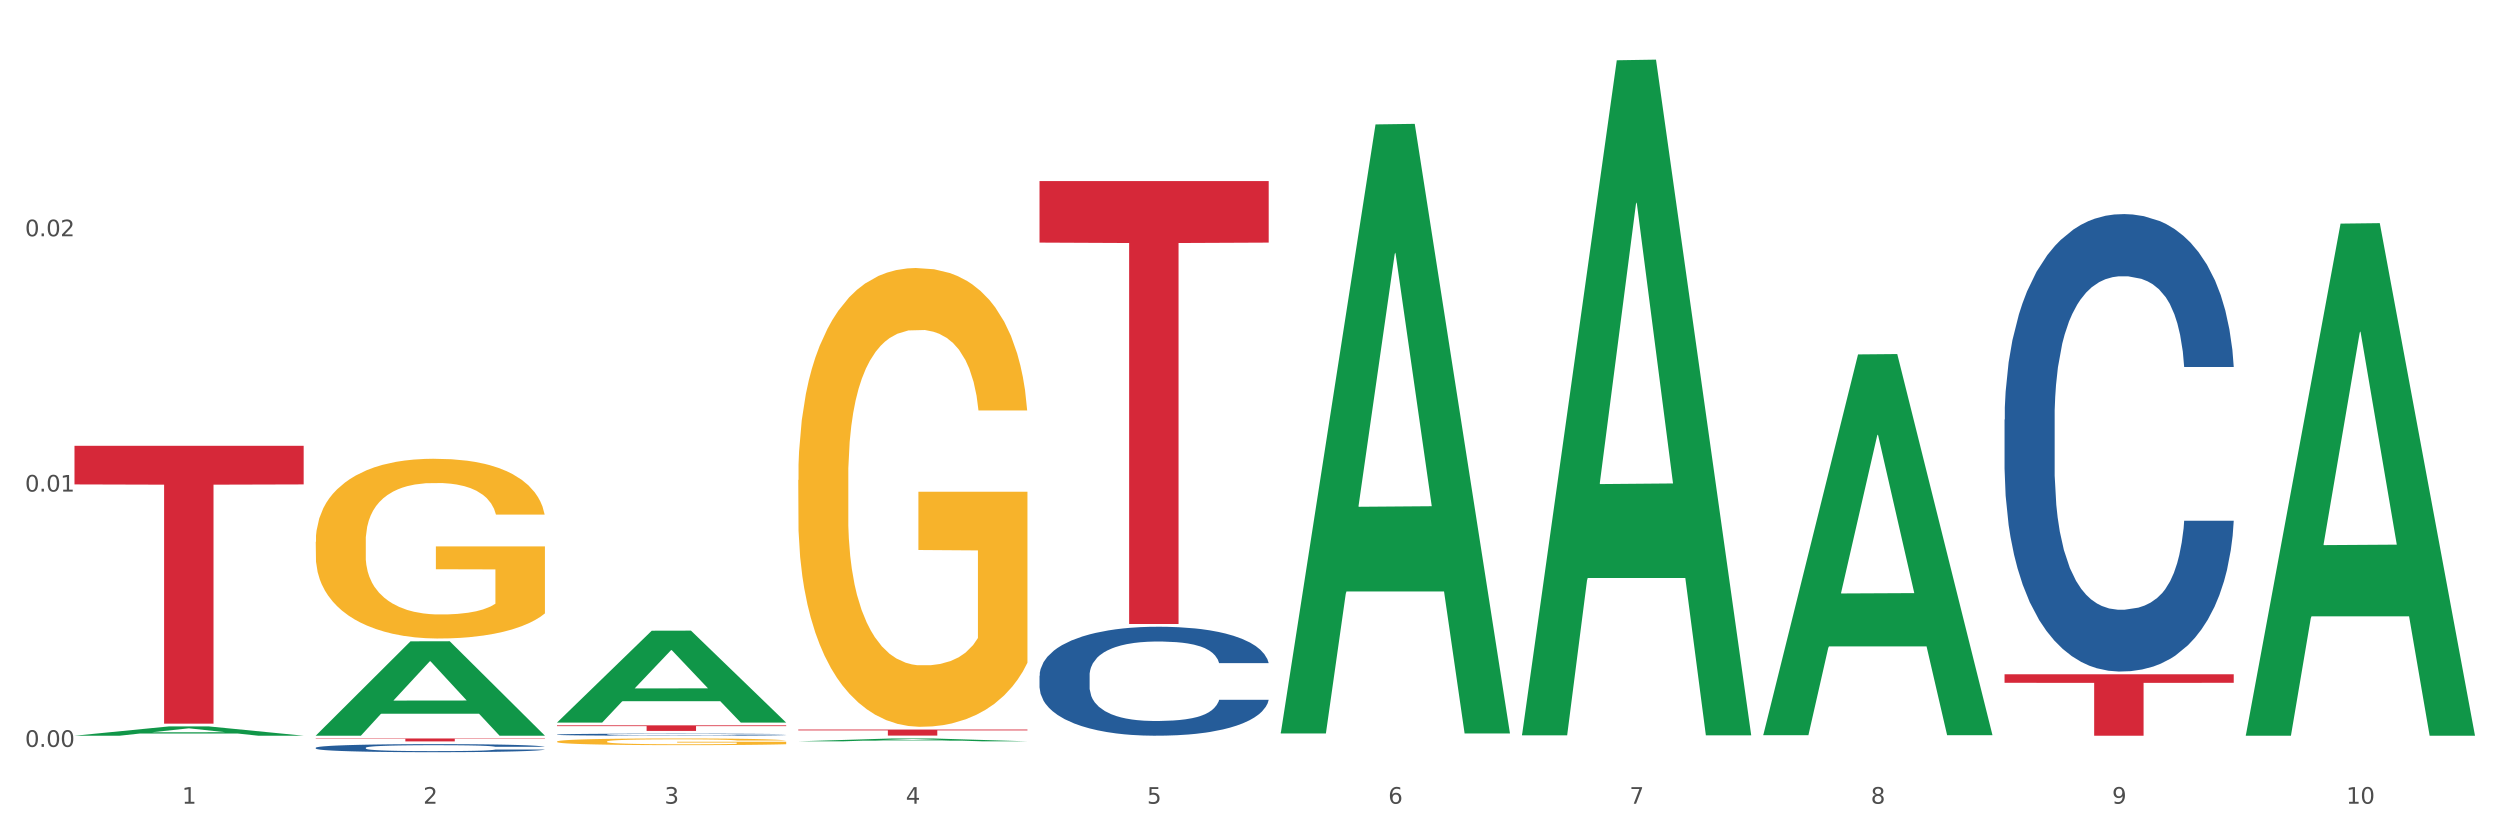 <?xml version="1.0" encoding="utf-8" standalone="no"?>
<!DOCTYPE svg PUBLIC "-//W3C//DTD SVG 1.1//EN"
  "http://www.w3.org/Graphics/SVG/1.1/DTD/svg11.dtd">
<svg xmlns:xlink="http://www.w3.org/1999/xlink" width="1080pt" height="360pt" viewBox="0 0 1080 360" xmlns="http://www.w3.org/2000/svg" version="1.1">
 <rect x="0" y="0" width="1080" height="360" fill="#333333" stroke="none"/>
 <defs>
  <style type="text/css">*{stroke-linejoin: round; stroke-linecap: butt}</style>
 </defs>
 <g id="figure_1">
  <g id="patch_1">
   <path d="M 0 360 
L 1080 360 
L 1080 0 
L 0 0 
z
" style="fill: #ffffff; stroke: #ffffff; stroke-linejoin: miter"/>
  </g>
  <g id="axes_1">
   <g id="matplotlib.axis_1">
    <g id="xtick_1">
     <g id="text_1">
      <!-- 1 -->
      <g style="fill: #4d4d4d" transform="translate(78.627 347.204) scale(0.096 -0.096)">
       <defs>
        <path id="DejaVuSans-31" d="M 794 531 
L 1825 531 
L 1825 4091 
L 703 3866 
L 703 4441 
L 1819 4666 
L 2450 4666 
L 2450 531 
L 3481 531 
L 3481 0 
L 794 0 
L 794 531 
z
" transform="scale(0.016)"/>
       </defs>
       <use xlink:href="#DejaVuSans-31"/>
      </g>
     </g>
    </g>
    <g id="xtick_2">
     <g id="text_2">
      <!-- 2 -->
      <g style="fill: #4d4d4d" transform="translate(182.851 347.204) scale(0.096 -0.096)">
       <defs>
        <path id="DejaVuSans-32" d="M 1228 531 
L 3431 531 
L 3431 0 
L 469 0 
L 469 531 
Q 828 903 1448 1529 
Q 2069 2156 2228 2338 
Q 2531 2678 2651 2914 
Q 2772 3150 2772 3378 
Q 2772 3750 2511 3984 
Q 2250 4219 1831 4219 
Q 1534 4219 1204 4116 
Q 875 4013 500 3803 
L 500 4441 
Q 881 4594 1212 4672 
Q 1544 4750 1819 4750 
Q 2544 4750 2975 4387 
Q 3406 4025 3406 3419 
Q 3406 3131 3298 2873 
Q 3191 2616 2906 2266 
Q 2828 2175 2409 1742 
Q 1991 1309 1228 531 
z
" transform="scale(0.016)"/>
       </defs>
       <use xlink:href="#DejaVuSans-32"/>
      </g>
     </g>
    </g>
    <g id="xtick_3">
     <g id="text_3">
      <!-- 3 -->
      <g style="fill: #4d4d4d" transform="translate(287.074 347.204) scale(0.096 -0.096)">
       <defs>
        <path id="DejaVuSans-33" d="M 2597 2516 
Q 3050 2419 3304 2112 
Q 3559 1806 3559 1356 
Q 3559 666 3084 287 
Q 2609 -91 1734 -91 
Q 1441 -91 1130 -33 
Q 819 25 488 141 
L 488 750 
Q 750 597 1062 519 
Q 1375 441 1716 441 
Q 2309 441 2620 675 
Q 2931 909 2931 1356 
Q 2931 1769 2642 2001 
Q 2353 2234 1838 2234 
L 1294 2234 
L 1294 2753 
L 1863 2753 
Q 2328 2753 2575 2939 
Q 2822 3125 2822 3475 
Q 2822 3834 2567 4026 
Q 2313 4219 1838 4219 
Q 1578 4219 1281 4162 
Q 984 4106 628 3988 
L 628 4550 
Q 988 4650 1302 4700 
Q 1616 4750 1894 4750 
Q 2613 4750 3031 4423 
Q 3450 4097 3450 3541 
Q 3450 3153 3228 2886 
Q 3006 2619 2597 2516 
z
" transform="scale(0.016)"/>
       </defs>
       <use xlink:href="#DejaVuSans-33"/>
      </g>
     </g>
    </g>
    <g id="xtick_4">
     <g id="text_4">
      <!-- 4 -->
      <g style="fill: #4d4d4d" transform="translate(391.298 347.204) scale(0.096 -0.096)">
       <defs>
        <path id="DejaVuSans-34" d="M 2419 4116 
L 825 1625 
L 2419 1625 
L 2419 4116 
z
M 2253 4666 
L 3047 4666 
L 3047 1625 
L 3713 1625 
L 3713 1100 
L 3047 1100 
L 3047 0 
L 2419 0 
L 2419 1100 
L 313 1100 
L 313 1709 
L 2253 4666 
z
" transform="scale(0.016)"/>
       </defs>
       <use xlink:href="#DejaVuSans-34"/>
      </g>
     </g>
    </g>
    <g id="xtick_5">
     <g id="text_5">
      <!-- 5 -->
      <g style="fill: #4d4d4d" transform="translate(495.522 347.204) scale(0.096 -0.096)">
       <defs>
        <path id="DejaVuSans-35" d="M 691 4666 
L 3169 4666 
L 3169 4134 
L 1269 4134 
L 1269 2991 
Q 1406 3038 1543 3061 
Q 1681 3084 1819 3084 
Q 2600 3084 3056 2656 
Q 3513 2228 3513 1497 
Q 3513 744 3044 326 
Q 2575 -91 1722 -91 
Q 1428 -91 1123 -41 
Q 819 9 494 109 
L 494 744 
Q 775 591 1075 516 
Q 1375 441 1709 441 
Q 2250 441 2565 725 
Q 2881 1009 2881 1497 
Q 2881 1984 2565 2268 
Q 2250 2553 1709 2553 
Q 1456 2553 1204 2497 
Q 953 2441 691 2322 
L 691 4666 
z
" transform="scale(0.016)"/>
       </defs>
       <use xlink:href="#DejaVuSans-35"/>
      </g>
     </g>
    </g>
    <g id="xtick_6">
     <g id="text_6">
      <!-- 6 -->
      <g style="fill: #4d4d4d" transform="translate(599.745 347.204) scale(0.096 -0.096)">
       <defs>
        <path id="DejaVuSans-36" d="M 2113 2584 
Q 1688 2584 1439 2293 
Q 1191 2003 1191 1497 
Q 1191 994 1439 701 
Q 1688 409 2113 409 
Q 2538 409 2786 701 
Q 3034 994 3034 1497 
Q 3034 2003 2786 2293 
Q 2538 2584 2113 2584 
z
M 3366 4563 
L 3366 3988 
Q 3128 4100 2886 4159 
Q 2644 4219 2406 4219 
Q 1781 4219 1451 3797 
Q 1122 3375 1075 2522 
Q 1259 2794 1537 2939 
Q 1816 3084 2150 3084 
Q 2853 3084 3261 2657 
Q 3669 2231 3669 1497 
Q 3669 778 3244 343 
Q 2819 -91 2113 -91 
Q 1303 -91 875 529 
Q 447 1150 447 2328 
Q 447 3434 972 4092 
Q 1497 4750 2381 4750 
Q 2619 4750 2861 4703 
Q 3103 4656 3366 4563 
z
" transform="scale(0.016)"/>
       </defs>
       <use xlink:href="#DejaVuSans-36"/>
      </g>
     </g>
    </g>
    <g id="xtick_7">
     <g id="text_7">
      <!-- 7 -->
      <g style="fill: #4d4d4d" transform="translate(703.969 347.204) scale(0.096 -0.096)">
       <defs>
        <path id="DejaVuSans-37" d="M 525 4666 
L 3525 4666 
L 3525 4397 
L 1831 0 
L 1172 0 
L 2766 4134 
L 525 4134 
L 525 4666 
z
" transform="scale(0.016)"/>
       </defs>
       <use xlink:href="#DejaVuSans-37"/>
      </g>
     </g>
    </g>
    <g id="xtick_8">
     <g id="text_8">
      <!-- 8 -->
      <g style="fill: #4d4d4d" transform="translate(808.193 347.204) scale(0.096 -0.096)">
       <defs>
        <path id="DejaVuSans-38" d="M 2034 2216 
Q 1584 2216 1326 1975 
Q 1069 1734 1069 1313 
Q 1069 891 1326 650 
Q 1584 409 2034 409 
Q 2484 409 2743 651 
Q 3003 894 3003 1313 
Q 3003 1734 2745 1975 
Q 2488 2216 2034 2216 
z
M 1403 2484 
Q 997 2584 770 2862 
Q 544 3141 544 3541 
Q 544 4100 942 4425 
Q 1341 4750 2034 4750 
Q 2731 4750 3128 4425 
Q 3525 4100 3525 3541 
Q 3525 3141 3298 2862 
Q 3072 2584 2669 2484 
Q 3125 2378 3379 2068 
Q 3634 1759 3634 1313 
Q 3634 634 3220 271 
Q 2806 -91 2034 -91 
Q 1263 -91 848 271 
Q 434 634 434 1313 
Q 434 1759 690 2068 
Q 947 2378 1403 2484 
z
M 1172 3481 
Q 1172 3119 1398 2916 
Q 1625 2713 2034 2713 
Q 2441 2713 2670 2916 
Q 2900 3119 2900 3481 
Q 2900 3844 2670 4047 
Q 2441 4250 2034 4250 
Q 1625 4250 1398 4047 
Q 1172 3844 1172 3481 
z
" transform="scale(0.016)"/>
       </defs>
       <use xlink:href="#DejaVuSans-38"/>
      </g>
     </g>
    </g>
    <g id="xtick_9">
     <g id="text_9">
      <!-- 9 -->
      <g style="fill: #4d4d4d" transform="translate(912.416 347.204) scale(0.096 -0.096)">
       <defs>
        <path id="DejaVuSans-39" d="M 703 97 
L 703 672 
Q 941 559 1184 500 
Q 1428 441 1663 441 
Q 2288 441 2617 861 
Q 2947 1281 2994 2138 
Q 2813 1869 2534 1725 
Q 2256 1581 1919 1581 
Q 1219 1581 811 2004 
Q 403 2428 403 3163 
Q 403 3881 828 4315 
Q 1253 4750 1959 4750 
Q 2769 4750 3195 4129 
Q 3622 3509 3622 2328 
Q 3622 1225 3098 567 
Q 2575 -91 1691 -91 
Q 1453 -91 1209 -44 
Q 966 3 703 97 
z
M 1959 2075 
Q 2384 2075 2632 2365 
Q 2881 2656 2881 3163 
Q 2881 3666 2632 3958 
Q 2384 4250 1959 4250 
Q 1534 4250 1286 3958 
Q 1038 3666 1038 3163 
Q 1038 2656 1286 2365 
Q 1534 2075 1959 2075 
z
" transform="scale(0.016)"/>
       </defs>
       <use xlink:href="#DejaVuSans-39"/>
      </g>
     </g>
    </g>
    <g id="xtick_10">
     <g id="text_10">
      <!-- 10 -->
      <g style="fill: #4d4d4d" transform="translate(1013.586 347.204) scale(0.096 -0.096)">
       <defs>
        <path id="DejaVuSans-30" d="M 2034 4250 
Q 1547 4250 1301 3770 
Q 1056 3291 1056 2328 
Q 1056 1369 1301 889 
Q 1547 409 2034 409 
Q 2525 409 2770 889 
Q 3016 1369 3016 2328 
Q 3016 3291 2770 3770 
Q 2525 4250 2034 4250 
z
M 2034 4750 
Q 2819 4750 3233 4129 
Q 3647 3509 3647 2328 
Q 3647 1150 3233 529 
Q 2819 -91 2034 -91 
Q 1250 -91 836 529 
Q 422 1150 422 2328 
Q 422 3509 836 4129 
Q 1250 4750 2034 4750 
z
" transform="scale(0.016)"/>
       </defs>
       <use xlink:href="#DejaVuSans-31"/>
       <use xlink:href="#DejaVuSans-30" transform="translate(63.623 0)"/>
      </g>
     </g>
    </g>
    <g id="xtick_11"/>
    <g id="xtick_12"/>
    <g id="xtick_13"/>
    <g id="xtick_14"/>
    <g id="xtick_15"/>
    <g id="xtick_16"/>
    <g id="xtick_17"/>
    <g id="xtick_18"/>
    <g id="xtick_19"/>
   </g>
   <g id="matplotlib.axis_2">
    <g id="ytick_1">
     <g id="text_11">
      <!-- 0.00 -->
      <g style="fill: #4d4d4d" transform="translate(10.8 322.65) scale(0.096 -0.096)">
       <defs>
        <path id="DejaVuSans-2e" d="M 684 794 
L 1344 794 
L 1344 0 
L 684 0 
L 684 794 
z
" transform="scale(0.016)"/>
       </defs>
       <use xlink:href="#DejaVuSans-30"/>
       <use xlink:href="#DejaVuSans-2e" transform="translate(63.623 0)"/>
       <use xlink:href="#DejaVuSans-30" transform="translate(95.41 0)"/>
       <use xlink:href="#DejaVuSans-30" transform="translate(159.033 0)"/>
      </g>
     </g>
    </g>
    <g id="ytick_2">
     <g id="text_12">
      <!-- 0.01 -->
      <g style="fill: #4d4d4d" transform="translate(10.8 212.359) scale(0.096 -0.096)">
       <use xlink:href="#DejaVuSans-30"/>
       <use xlink:href="#DejaVuSans-2e" transform="translate(63.623 0)"/>
       <use xlink:href="#DejaVuSans-30" transform="translate(95.41 0)"/>
       <use xlink:href="#DejaVuSans-31" transform="translate(159.033 0)"/>
      </g>
     </g>
    </g>
    <g id="ytick_3">
     <g id="text_13">
      <!-- 0.02 -->
      <g style="fill: #4d4d4d" transform="translate(10.8 102.068) scale(0.096 -0.096)">
       <use xlink:href="#DejaVuSans-30"/>
       <use xlink:href="#DejaVuSans-2e" transform="translate(63.623 0)"/>
       <use xlink:href="#DejaVuSans-30" transform="translate(95.41 0)"/>
       <use xlink:href="#DejaVuSans-32" transform="translate(159.033 0)"/>
      </g>
     </g>
    </g>
    <g id="ytick_4"/>
    <g id="ytick_5"/>
    <g id="ytick_6"/>
   </g>
   <g id="PolyCollection_1">
    <path d="M 32.175 317.822 
L 32.277 317.818 
L 73.107 313.796 
L 90.051 313.792 
L 131.187 317.83 
L 111.589 317.83 
L 102.709 316.889 
L 60.552 316.889 
L 60.246 316.905 
L 51.671 317.83 
L 32.175 317.83 
L 32.175 317.822 
L 65.86 316.328 
L 97.401 316.324 
L 81.783 314.653 
L 81.579 314.645 
L 81.375 314.656 
L 65.758 316.324 
L 65.86 316.328 
L 32.175 317.822 
z
" clip-path="url(#p2bd0ffbbfe)" style="fill: #109648"/>
    <path d="M 344.846 315.163 
L 443.858 315.163 
L 443.858 315.525 
L 404.91 315.528 
L 404.91 317.771 
L 383.559 317.771 
L 383.559 315.528 
L 344.846 315.525 
L 344.846 315.165 
L 344.846 315.163 
z
" clip-path="url(#p2bd0ffbbfe)" style="fill: #d62839"/>
    <path d="M 240.622 313.35 
L 339.635 313.35 
L 339.635 313.684 
L 300.687 313.687 
L 300.687 315.757 
L 279.336 315.757 
L 279.336 313.687 
L 240.622 313.684 
L 240.622 313.352 
L 240.622 313.35 
z
" clip-path="url(#p2bd0ffbbfe)" style="fill: #d62839"/>
    <path d="M 136.399 319.003 
L 235.411 319.003 
L 235.411 319.181 
L 196.463 319.182 
L 196.463 320.286 
L 175.112 320.286 
L 175.112 319.182 
L 136.399 319.181 
L 136.399 319.004 
L 136.399 319.003 
z
" clip-path="url(#p2bd0ffbbfe)" style="fill: #d62839"/>
    <path d="M 32.175 192.588 
L 131.187 192.588 
L 131.187 209.269 
L 92.239 209.381 
L 92.239 312.619 
L 70.888 312.619 
L 70.888 209.381 
L 32.175 209.269 
L 32.175 192.701 
L 32.175 192.588 
z
" clip-path="url(#p2bd0ffbbfe)" style="fill: #d62839"/>
    <path d="M 344.846 207.37 
L 344.963 207.189 
L 344.963 200.672 
L 345.197 195.06 
L 346.366 181.484 
L 348.119 170.261 
L 349.405 164.287 
L 350.691 159.4 
L 352.21 154.512 
L 354.081 149.444 
L 357.471 142.022 
L 359.575 138.22 
L 362.147 134.238 
L 366.823 128.445 
L 370.213 125.187 
L 373.72 122.472 
L 379.448 119.213 
L 383.188 117.765 
L 387.163 116.679 
L 391.956 115.955 
L 395.579 115.774 
L 403.529 116.317 
L 410.309 117.946 
L 413.582 119.213 
L 417.79 121.386 
L 420.011 122.834 
L 423.635 125.73 
L 427.376 129.531 
L 429.947 132.79 
L 433.805 138.944 
L 436.728 145.099 
L 439.416 152.702 
L 440.819 157.951 
L 441.871 162.839 
L 442.806 168.451 
L 443.741 177.32 
L 422.7 177.32 
L 421.882 170.985 
L 420.596 165.011 
L 418.725 159.219 
L 417.089 155.598 
L 414.283 151.073 
L 411.711 148.176 
L 409.023 146.004 
L 405.75 144.194 
L 403.178 143.289 
L 399.554 142.565 
L 392.423 142.746 
L 387.63 144.194 
L 384.357 146.004 
L 382.253 147.633 
L 380.383 149.444 
L 378.279 151.978 
L 375.824 155.779 
L 374.07 159.219 
L 372.317 163.563 
L 370.914 167.907 
L 369.628 172.976 
L 368.576 178.407 
L 367.758 184.018 
L 367.056 190.897 
L 366.472 202.301 
L 366.472 227.101 
L 366.706 232.712 
L 367.29 240.134 
L 367.992 245.746 
L 369.161 252.443 
L 370.213 256.969 
L 372.2 263.486 
L 374.421 268.916 
L 376.174 272.355 
L 377.928 275.252 
L 380.967 279.234 
L 384.357 282.493 
L 387.28 284.484 
L 391.254 286.294 
L 393.943 287.018 
L 396.281 287.38 
L 402.009 287.38 
L 406.1 286.837 
L 410.659 285.57 
L 414.166 283.941 
L 417.089 281.949 
L 420.362 278.691 
L 422.466 275.614 
L 422.466 237.781 
L 396.748 237.6 
L 396.748 212.438 
L 443.858 212.438 
L 443.858 286.294 
L 441.871 290.095 
L 439.65 293.535 
L 437.312 296.612 
L 433.805 300.413 
L 429.597 304.034 
L 425.856 306.568 
L 421.882 308.74 
L 417.206 310.731 
L 411.127 312.542 
L 407.386 313.266 
L 402.71 313.809 
L 397.216 313.99 
L 392.423 313.628 
L 387.747 312.723 
L 382.838 311.094 
L 378.045 308.74 
L 374.421 306.387 
L 370.797 303.491 
L 366.94 299.689 
L 363.9 296.069 
L 361.562 292.811 
L 358.99 288.647 
L 356.185 283.217 
L 354.081 278.329 
L 352.21 273.261 
L 350.223 266.744 
L 348.82 261.132 
L 347.418 254.073 
L 346.599 248.823 
L 345.664 240.677 
L 344.963 229.273 
L 344.846 207.37 
z
" clip-path="url(#p2bd0ffbbfe)" style="fill: #f7b32b"/>
    <path d="M 240.622 320.346 
L 240.739 320.343 
L 240.739 320.248 
L 240.973 320.166 
L 242.142 319.966 
L 243.895 319.802 
L 245.181 319.714 
L 246.467 319.642 
L 247.987 319.571 
L 249.857 319.496 
L 253.247 319.388 
L 255.351 319.332 
L 257.923 319.273 
L 262.599 319.188 
L 265.989 319.141 
L 269.496 319.101 
L 275.224 319.053 
L 278.965 319.032 
L 282.939 319.016 
L 287.732 319.005 
L 291.356 319.003 
L 299.305 319.01 
L 306.085 319.034 
L 309.358 319.053 
L 313.566 319.085 
L 315.788 319.106 
L 319.411 319.149 
L 323.152 319.204 
L 325.724 319.252 
L 329.581 319.342 
L 332.504 319.433 
L 335.193 319.544 
L 336.595 319.621 
L 337.647 319.693 
L 338.583 319.775 
L 339.518 319.905 
L 318.476 319.905 
L 317.658 319.812 
L 316.372 319.725 
L 314.502 319.64 
L 312.865 319.587 
L 310.06 319.52 
L 307.488 319.478 
L 304.799 319.446 
L 301.526 319.419 
L 298.954 319.406 
L 295.33 319.396 
L 288.2 319.398 
L 283.407 319.419 
L 280.134 319.446 
L 278.03 319.47 
L 276.159 319.496 
L 274.055 319.534 
L 271.6 319.589 
L 269.847 319.64 
L 268.093 319.704 
L 266.69 319.767 
L 265.405 319.842 
L 264.352 319.921 
L 263.534 320.004 
L 262.833 320.105 
L 262.248 320.272 
L 262.248 320.636 
L 262.482 320.718 
L 263.067 320.827 
L 263.768 320.909 
L 264.937 321.007 
L 265.989 321.074 
L 267.976 321.169 
L 270.197 321.249 
L 271.951 321.299 
L 273.704 321.342 
L 276.744 321.4 
L 280.134 321.448 
L 283.056 321.477 
L 287.031 321.504 
L 289.719 321.515 
L 292.057 321.52 
L 297.785 321.52 
L 301.877 321.512 
L 306.436 321.493 
L 309.943 321.469 
L 312.865 321.44 
L 316.138 321.392 
L 318.242 321.347 
L 318.242 320.792 
L 292.525 320.79 
L 292.525 320.421 
L 339.635 320.421 
L 339.635 321.504 
L 337.647 321.56 
L 335.426 321.61 
L 333.088 321.655 
L 329.581 321.711 
L 325.373 321.764 
L 321.632 321.801 
L 317.658 321.833 
L 312.982 321.862 
L 306.903 321.889 
L 303.163 321.9 
L 298.487 321.908 
L 292.992 321.91 
L 288.2 321.905 
L 283.524 321.892 
L 278.614 321.868 
L 273.821 321.833 
L 270.197 321.799 
L 266.574 321.756 
L 262.716 321.7 
L 259.677 321.647 
L 257.339 321.6 
L 254.767 321.538 
L 251.961 321.459 
L 249.857 321.387 
L 247.987 321.313 
L 246 321.217 
L 244.597 321.135 
L 243.194 321.031 
L 242.376 320.954 
L 241.441 320.835 
L 240.739 320.667 
L 240.622 320.346 
z
" clip-path="url(#p2bd0ffbbfe)" style="fill: #f7b32b"/>
    <path d="M 136.399 234.067 
L 136.516 233.996 
L 136.516 231.443 
L 136.749 229.245 
L 137.918 223.926 
L 139.672 219.528 
L 140.958 217.188 
L 142.244 215.273 
L 143.763 213.358 
L 145.634 211.373 
L 149.024 208.465 
L 151.128 206.976 
L 153.699 205.415 
L 158.375 203.146 
L 161.765 201.869 
L 165.272 200.805 
L 171 199.529 
L 174.741 198.962 
L 178.716 198.536 
L 183.508 198.252 
L 187.132 198.181 
L 195.081 198.394 
L 201.861 199.032 
L 205.135 199.529 
L 209.343 200.38 
L 211.564 200.947 
L 215.188 202.082 
L 218.928 203.571 
L 221.5 204.848 
L 225.358 207.259 
L 228.28 209.67 
L 230.969 212.649 
L 232.372 214.706 
L 233.424 216.621 
L 234.359 218.819 
L 235.294 222.294 
L 214.253 222.294 
L 213.434 219.812 
L 212.148 217.472 
L 210.278 215.202 
L 208.641 213.784 
L 205.836 212.011 
L 203.264 210.876 
L 200.576 210.025 
L 197.302 209.316 
L 194.731 208.961 
L 191.107 208.678 
L 183.976 208.749 
L 179.183 209.316 
L 175.91 210.025 
L 173.806 210.663 
L 171.936 211.373 
L 169.831 212.365 
L 167.377 213.855 
L 165.623 215.202 
L 163.87 216.904 
L 162.467 218.606 
L 161.181 220.592 
L 160.129 222.72 
L 159.311 224.918 
L 158.609 227.613 
L 158.025 232.081 
L 158.025 241.797 
L 158.259 243.996 
L 158.843 246.904 
L 159.544 249.102 
L 160.713 251.726 
L 161.765 253.499 
L 163.753 256.052 
L 165.974 258.18 
L 167.727 259.528 
L 169.481 260.662 
L 172.52 262.223 
L 175.91 263.499 
L 178.833 264.279 
L 182.807 264.988 
L 185.496 265.272 
L 187.834 265.414 
L 193.562 265.414 
L 197.653 265.201 
L 202.212 264.705 
L 205.719 264.066 
L 208.641 263.286 
L 211.915 262.01 
L 214.019 260.804 
L 214.019 245.982 
L 188.301 245.911 
L 188.301 236.053 
L 235.411 236.053 
L 235.411 264.988 
L 233.424 266.478 
L 231.203 267.825 
L 228.865 269.031 
L 225.358 270.52 
L 221.15 271.939 
L 217.409 272.932 
L 213.434 273.783 
L 208.758 274.563 
L 202.68 275.272 
L 198.939 275.556 
L 194.263 275.768 
L 188.769 275.839 
L 183.976 275.697 
L 179.3 275.343 
L 174.39 274.705 
L 169.598 273.783 
L 165.974 272.861 
L 162.35 271.726 
L 158.492 270.237 
L 155.453 268.818 
L 153.115 267.542 
L 150.543 265.91 
L 147.738 263.783 
L 145.634 261.868 
L 143.763 259.882 
L 141.776 257.329 
L 140.373 255.131 
L 138.97 252.365 
L 138.152 250.308 
L 137.217 247.117 
L 136.516 242.649 
L 136.399 234.067 
z
" clip-path="url(#p2bd0ffbbfe)" style="fill: #f7b32b"/>
    <path d="M 136.399 323.027 
L 136.516 323.024 
L 136.516 322.935 
L 136.867 322.814 
L 138.154 322.591 
L 139.793 322.422 
L 142.602 322.224 
L 144.123 322.141 
L 146.113 322.049 
L 150.209 321.899 
L 154.89 321.771 
L 158.167 321.701 
L 160.625 321.657 
L 166.126 321.577 
L 169.286 321.542 
L 172.563 321.513 
L 175.372 321.494 
L 180.053 321.472 
L 183.798 321.462 
L 188.129 321.459 
L 191.757 321.462 
L 196.555 321.475 
L 203.577 321.513 
L 206.269 321.536 
L 209.897 321.574 
L 213.642 321.625 
L 216.685 321.676 
L 220.196 321.749 
L 223.824 321.845 
L 227.336 321.966 
L 229.793 322.077 
L 231.783 322.195 
L 233.538 322.339 
L 234.826 322.495 
L 235.411 322.626 
L 213.993 322.626 
L 213.408 322.508 
L 212.238 322.38 
L 211.068 322.294 
L 209.78 322.224 
L 207.791 322.144 
L 206.035 322.093 
L 203.109 322.033 
L 200.417 321.995 
L 198.194 321.972 
L 195.502 321.953 
L 189.767 321.934 
L 185.671 321.934 
L 183.096 321.94 
L 179.936 321.956 
L 177.244 321.979 
L 174.084 322.017 
L 171.626 322.058 
L 169.169 322.113 
L 167.764 322.151 
L 165.658 322.221 
L 164.253 322.278 
L 162.381 322.377 
L 161.327 322.447 
L 159.455 322.629 
L 158.635 322.763 
L 158.284 322.855 
L 158.05 322.957 
L 158.05 323.455 
L 158.752 323.678 
L 159.338 323.773 
L 160.274 323.882 
L 162.029 324.022 
L 164.604 324.159 
L 167.296 324.258 
L 169.52 324.318 
L 171.626 324.363 
L 173.733 324.398 
L 176.308 324.43 
L 178.415 324.449 
L 181.575 324.468 
L 185.32 324.478 
L 188.246 324.478 
L 194.214 324.462 
L 196.906 324.446 
L 199.481 324.424 
L 202.29 324.388 
L 204.514 324.35 
L 205.801 324.322 
L 207.908 324.261 
L 209.546 324.197 
L 210.951 324.124 
L 211.887 324.06 
L 212.94 323.965 
L 213.759 323.856 
L 213.993 323.799 
L 235.411 323.799 
L 234.943 323.914 
L 234.124 324.025 
L 232.485 324.175 
L 231.198 324.261 
L 229.208 324.366 
L 227.102 324.455 
L 224.176 324.554 
L 221.484 324.628 
L 218.675 324.691 
L 215.632 324.749 
L 210.131 324.828 
L 208.142 324.851 
L 203.928 324.889 
L 200.651 324.911 
L 195.853 324.934 
L 190.937 324.946 
L 185.788 324.95 
L 181.223 324.943 
L 176.191 324.924 
L 173.031 324.905 
L 169.52 324.876 
L 165.424 324.832 
L 161.561 324.777 
L 157.933 324.714 
L 154.539 324.64 
L 151.379 324.557 
L 147.283 324.42 
L 144.24 324.286 
L 142.016 324.162 
L 140.495 324.057 
L 138.973 323.923 
L 138.154 323.831 
L 136.867 323.608 
L 136.399 323.4 
L 136.399 323.027 
z
" clip-path="url(#p2bd0ffbbfe)" style="fill: #255c99"/>
    <path d="M 240.622 317.334 
L 240.739 317.333 
L 240.739 317.31 
L 241.09 317.279 
L 242.378 317.221 
L 244.016 317.178 
L 246.825 317.127 
L 248.347 317.105 
L 250.336 317.082 
L 254.432 317.043 
L 259.114 317.01 
L 262.391 316.992 
L 264.849 316.981 
L 270.349 316.96 
L 273.509 316.951 
L 276.786 316.944 
L 279.595 316.939 
L 284.277 316.933 
L 288.022 316.93 
L 292.352 316.93 
L 295.98 316.93 
L 300.779 316.934 
L 307.801 316.944 
L 310.493 316.949 
L 314.121 316.959 
L 317.866 316.972 
L 320.909 316.985 
L 324.42 317.004 
L 328.048 317.029 
L 331.559 317.06 
L 334.017 317.089 
L 336.007 317.119 
L 337.762 317.156 
L 339.049 317.197 
L 339.635 317.23 
L 318.217 317.23 
L 317.632 317.2 
L 316.462 317.167 
L 315.291 317.145 
L 314.004 317.127 
L 312.014 317.106 
L 310.259 317.093 
L 307.333 317.078 
L 304.641 317.068 
L 302.417 317.062 
L 299.725 317.057 
L 293.991 317.052 
L 289.894 317.052 
L 287.32 317.054 
L 284.16 317.058 
L 281.468 317.064 
L 278.308 317.073 
L 275.85 317.084 
L 273.392 317.098 
L 271.988 317.108 
L 269.881 317.126 
L 268.477 317.141 
L 266.604 317.166 
L 265.551 317.184 
L 263.678 317.231 
L 262.859 317.266 
L 262.508 317.29 
L 262.274 317.316 
L 262.274 317.444 
L 262.976 317.502 
L 263.561 317.526 
L 264.498 317.554 
L 266.253 317.59 
L 268.828 317.626 
L 271.52 317.651 
L 273.743 317.667 
L 275.85 317.678 
L 277.957 317.687 
L 280.532 317.696 
L 282.638 317.701 
L 285.798 317.705 
L 289.543 317.708 
L 292.469 317.708 
L 298.438 317.704 
L 301.13 317.7 
L 303.705 317.694 
L 306.513 317.685 
L 308.737 317.675 
L 310.025 317.668 
L 312.131 317.652 
L 313.77 317.636 
L 315.174 317.617 
L 316.11 317.6 
L 317.164 317.576 
L 317.983 317.548 
L 318.217 317.533 
L 339.635 317.533 
L 339.167 317.562 
L 338.347 317.591 
L 336.709 317.63 
L 335.421 317.652 
L 333.432 317.679 
L 331.325 317.702 
L 328.399 317.728 
L 325.707 317.747 
L 322.899 317.763 
L 319.856 317.778 
L 314.355 317.798 
L 312.365 317.804 
L 308.152 317.814 
L 304.875 317.82 
L 300.077 317.825 
L 295.161 317.829 
L 290.011 317.83 
L 285.447 317.828 
L 280.414 317.823 
L 277.254 317.818 
L 273.743 317.811 
L 269.647 317.799 
L 265.785 317.785 
L 262.157 317.769 
L 258.763 317.75 
L 255.603 317.728 
L 251.507 317.693 
L 248.464 317.659 
L 246.24 317.627 
L 244.718 317.599 
L 243.197 317.565 
L 242.378 317.541 
L 241.09 317.484 
L 240.622 317.43 
L 240.622 317.334 
z
" clip-path="url(#p2bd0ffbbfe)" style="fill: #255c99"/>
    <path d="M 449.069 78.213 
L 548.082 78.213 
L 548.082 104.806 
L 509.134 104.986 
L 509.134 269.576 
L 487.783 269.576 
L 487.783 104.986 
L 449.069 104.806 
L 449.069 78.393 
L 449.069 78.213 
z
" clip-path="url(#p2bd0ffbbfe)" style="fill: #d62839"/>
    <path d="M 865.964 181.279 
L 866.081 181.098 
L 866.081 176.044 
L 866.432 169.186 
L 867.719 156.551 
L 869.358 146.986 
L 872.167 135.795 
L 873.688 131.103 
L 875.678 125.868 
L 879.774 117.385 
L 884.456 110.166 
L 887.733 106.195 
L 890.19 103.668 
L 895.691 99.156 
L 898.851 97.171 
L 902.128 95.546 
L 904.937 94.463 
L 909.618 93.2 
L 913.364 92.658 
L 917.694 92.478 
L 921.322 92.658 
L 926.12 93.38 
L 933.143 95.546 
L 935.834 96.81 
L 939.463 98.975 
L 943.208 101.863 
L 946.251 104.751 
L 949.762 108.902 
L 953.39 114.317 
L 956.901 121.176 
L 959.359 127.493 
L 961.348 134.171 
L 963.104 142.293 
L 964.391 151.137 
L 964.976 158.537 
L 943.559 158.537 
L 942.974 151.859 
L 941.803 144.639 
L 940.633 139.766 
L 939.346 135.795 
L 937.356 131.283 
L 935.6 128.395 
L 932.674 124.966 
L 929.983 122.8 
L 927.759 121.537 
L 925.067 120.454 
L 919.332 119.371 
L 915.236 119.371 
L 912.661 119.732 
L 909.501 120.634 
L 906.81 121.898 
L 903.65 124.063 
L 901.192 126.41 
L 898.734 129.478 
L 897.33 131.644 
L 895.223 135.615 
L 893.819 138.864 
L 891.946 144.459 
L 890.893 148.429 
L 889.02 158.717 
L 888.201 166.298 
L 887.85 171.532 
L 887.616 177.308 
L 887.616 205.464 
L 888.318 218.098 
L 888.903 223.513 
L 889.839 229.65 
L 891.595 237.591 
L 894.17 245.352 
L 896.861 250.947 
L 899.085 254.377 
L 901.192 256.904 
L 903.298 258.889 
L 905.873 260.694 
L 907.98 261.777 
L 911.14 262.86 
L 914.885 263.401 
L 917.811 263.401 
L 923.78 262.499 
L 926.472 261.596 
L 929.046 260.333 
L 931.855 258.347 
L 934.079 256.182 
L 935.366 254.557 
L 937.473 251.128 
L 939.111 247.518 
L 940.516 243.367 
L 941.452 239.757 
L 942.505 234.342 
L 943.325 228.206 
L 943.559 224.957 
L 964.976 224.957 
L 964.508 231.455 
L 963.689 237.772 
L 962.05 246.255 
L 960.763 251.128 
L 958.773 257.084 
L 956.667 262.138 
L 953.741 267.733 
L 951.049 271.884 
L 948.24 275.494 
L 945.197 278.743 
L 939.697 283.255 
L 937.707 284.518 
L 933.494 286.684 
L 930.217 287.948 
L 925.418 289.211 
L 920.503 289.933 
L 915.353 290.114 
L 910.789 289.753 
L 905.756 288.67 
L 902.596 287.587 
L 899.085 285.962 
L 894.989 283.435 
L 891.127 280.367 
L 887.499 276.757 
L 884.105 272.606 
L 880.945 267.913 
L 876.848 260.152 
L 873.805 252.572 
L 871.582 245.533 
L 870.06 239.577 
L 868.539 231.996 
L 867.719 226.762 
L 866.432 214.128 
L 865.964 202.396 
L 865.964 181.279 
z
" clip-path="url(#p2bd0ffbbfe)" style="fill: #255c99"/>
    <path d="M 449.069 291.903 
L 449.187 291.86 
L 449.187 290.656 
L 449.538 289.023 
L 450.825 286.013 
L 452.464 283.734 
L 455.272 281.068 
L 456.794 279.95 
L 458.783 278.704 
L 462.88 276.683 
L 467.561 274.963 
L 470.838 274.017 
L 473.296 273.415 
L 478.797 272.34 
L 481.957 271.867 
L 485.234 271.48 
L 488.042 271.222 
L 492.724 270.921 
L 496.469 270.792 
L 500.799 270.749 
L 504.427 270.792 
L 509.226 270.964 
L 516.248 271.48 
L 518.94 271.781 
L 522.568 272.297 
L 526.313 272.985 
L 529.356 273.673 
L 532.867 274.662 
L 536.495 275.952 
L 540.006 277.586 
L 542.464 279.091 
L 544.454 280.681 
L 546.209 282.616 
L 547.497 284.723 
L 548.082 286.486 
L 526.664 286.486 
L 526.079 284.895 
L 524.909 283.175 
L 523.738 282.014 
L 522.451 281.068 
L 520.461 279.993 
L 518.706 279.306 
L 515.78 278.489 
L 513.088 277.973 
L 510.864 277.672 
L 508.173 277.414 
L 502.438 277.156 
L 498.342 277.156 
L 495.767 277.242 
L 492.607 277.457 
L 489.915 277.758 
L 486.755 278.274 
L 484.297 278.833 
L 481.84 279.564 
L 480.435 280.079 
L 478.328 281.025 
L 476.924 281.799 
L 475.051 283.132 
L 473.998 284.078 
L 472.126 286.529 
L 471.306 288.335 
L 470.955 289.581 
L 470.721 290.957 
L 470.721 297.665 
L 471.423 300.674 
L 472.009 301.964 
L 472.945 303.426 
L 474.7 305.318 
L 477.275 307.167 
L 479.967 308.5 
L 482.191 309.316 
L 484.297 309.918 
L 486.404 310.391 
L 488.979 310.821 
L 491.085 311.079 
L 494.245 311.337 
L 497.991 311.466 
L 500.916 311.466 
L 506.885 311.251 
L 509.577 311.036 
L 512.152 310.735 
L 514.961 310.262 
L 517.184 309.746 
L 518.472 309.359 
L 520.578 308.543 
L 522.217 307.683 
L 523.621 306.694 
L 524.558 305.834 
L 525.611 304.544 
L 526.43 303.082 
L 526.664 302.308 
L 548.082 302.308 
L 547.614 303.856 
L 546.795 305.361 
L 545.156 307.382 
L 543.869 308.543 
L 541.879 309.961 
L 539.772 311.165 
L 536.846 312.498 
L 534.155 313.487 
L 531.346 314.347 
L 528.303 315.121 
L 522.802 316.196 
L 520.813 316.497 
L 516.599 317.013 
L 513.322 317.314 
L 508.524 317.615 
L 503.608 317.787 
L 498.459 317.83 
L 493.894 317.744 
L 488.862 317.486 
L 485.702 317.228 
L 482.191 316.841 
L 478.094 316.239 
L 474.232 315.508 
L 470.604 314.648 
L 467.21 313.659 
L 464.05 312.541 
L 459.954 310.692 
L 456.911 308.886 
L 454.687 307.21 
L 453.166 305.791 
L 451.644 303.985 
L 450.825 302.738 
L 449.538 299.728 
L 449.069 296.934 
L 449.069 291.903 
z
" clip-path="url(#p2bd0ffbbfe)" style="fill: #255c99"/>
    <path d="M 970.188 317.414 
L 970.29 317.206 
L 1011.12 96.603 
L 1028.064 96.395 
L 1069.2 317.83 
L 1049.602 317.83 
L 1040.721 266.265 
L 998.564 266.265 
L 998.258 267.097 
L 989.684 317.83 
L 970.188 317.83 
L 970.188 317.414 
L 1003.872 235.493 
L 1035.413 235.285 
L 1019.796 143.593 
L 1019.592 143.177 
L 1019.388 143.801 
L 1003.77 235.285 
L 1003.872 235.493 
L 970.188 317.414 
z
" clip-path="url(#p2bd0ffbbfe)" style="fill: #109648"/>
    <path d="M 761.74 317.286 
L 761.842 317.132 
L 802.672 153.103 
L 819.617 152.949 
L 860.753 317.595 
L 841.154 317.595 
L 832.274 279.255 
L 790.117 279.255 
L 789.811 279.874 
L 781.237 317.595 
L 761.74 317.595 
L 761.74 317.286 
L 795.425 256.375 
L 826.966 256.22 
L 811.349 188.042 
L 811.144 187.733 
L 810.94 188.197 
L 795.323 256.22 
L 795.425 256.375 
L 761.74 317.286 
z
" clip-path="url(#p2bd0ffbbfe)" style="fill: #109648"/>
    <path d="M 657.517 317.111 
L 657.619 316.837 
L 698.449 26.034 
L 715.393 25.759 
L 756.529 317.659 
L 736.931 317.659 
L 728.05 249.687 
L 685.893 249.687 
L 685.587 250.783 
L 677.013 317.659 
L 657.517 317.659 
L 657.517 317.111 
L 691.201 209.122 
L 722.742 208.848 
L 707.125 87.977 
L 706.921 87.429 
L 706.717 88.251 
L 691.099 208.848 
L 691.201 209.122 
L 657.517 317.111 
z
" clip-path="url(#p2bd0ffbbfe)" style="fill: #109648"/>
    <path d="M 553.293 316.358 
L 553.395 316.111 
L 594.225 53.747 
L 611.169 53.5 
L 652.306 316.853 
L 632.707 316.853 
L 623.827 255.527 
L 581.67 255.527 
L 581.364 256.516 
L 572.789 316.853 
L 553.293 316.853 
L 553.293 316.358 
L 586.978 218.93 
L 618.519 218.683 
L 602.901 109.632 
L 602.697 109.138 
L 602.493 109.879 
L 586.876 218.683 
L 586.978 218.93 
L 553.293 316.358 
z
" clip-path="url(#p2bd0ffbbfe)" style="fill: #109648"/>
    <path d="M 344.846 320.249 
L 344.948 320.248 
L 385.778 319.004 
L 402.722 319.003 
L 443.858 320.252 
L 424.26 320.252 
L 415.379 319.961 
L 373.223 319.961 
L 372.916 319.965 
L 364.342 320.252 
L 344.846 320.252 
L 344.846 320.249 
L 378.53 319.787 
L 410.072 319.786 
L 394.454 319.269 
L 394.25 319.266 
L 394.046 319.27 
L 378.428 319.786 
L 378.53 319.787 
L 344.846 320.249 
z
" clip-path="url(#p2bd0ffbbfe)" style="fill: #109648"/>
    <path d="M 240.622 312.102 
L 240.724 312.065 
L 281.554 272.465 
L 298.499 272.428 
L 339.635 312.177 
L 320.036 312.177 
L 311.156 302.921 
L 268.999 302.921 
L 268.693 303.07 
L 260.118 312.177 
L 240.622 312.177 
L 240.622 312.102 
L 274.307 297.397 
L 305.848 297.36 
L 290.231 280.9 
L 290.026 280.825 
L 289.822 280.937 
L 274.205 297.36 
L 274.307 297.397 
L 240.622 312.102 
z
" clip-path="url(#p2bd0ffbbfe)" style="fill: #109648"/>
    <path d="M 136.399 317.753 
L 136.501 317.715 
L 177.331 277.051 
L 194.275 277.012 
L 235.411 317.83 
L 215.813 317.83 
L 206.932 308.325 
L 164.775 308.325 
L 164.469 308.478 
L 155.895 317.83 
L 136.399 317.83 
L 136.399 317.753 
L 170.083 302.652 
L 201.624 302.614 
L 186.007 285.712 
L 185.803 285.636 
L 185.599 285.751 
L 169.981 302.614 
L 170.083 302.652 
L 136.399 317.753 
z
" clip-path="url(#p2bd0ffbbfe)" style="fill: #109648"/>
    <path d="M 865.964 291.287 
L 964.976 291.287 
L 964.976 294.975 
L 926.028 295 
L 926.028 317.83 
L 904.677 317.83 
L 904.677 295 
L 865.964 294.975 
L 865.964 291.311 
L 865.964 291.287 
z
" clip-path="url(#p2bd0ffbbfe)" style="fill: #d62839"/>
   </g>
  </g>
 </g>
 <defs>
  <clipPath id="p2bd0ffbbfe">
   <rect x="32.175" y="10.8" width="1037.025" height="329.109"/>
  </clipPath>
 </defs>
</svg>
